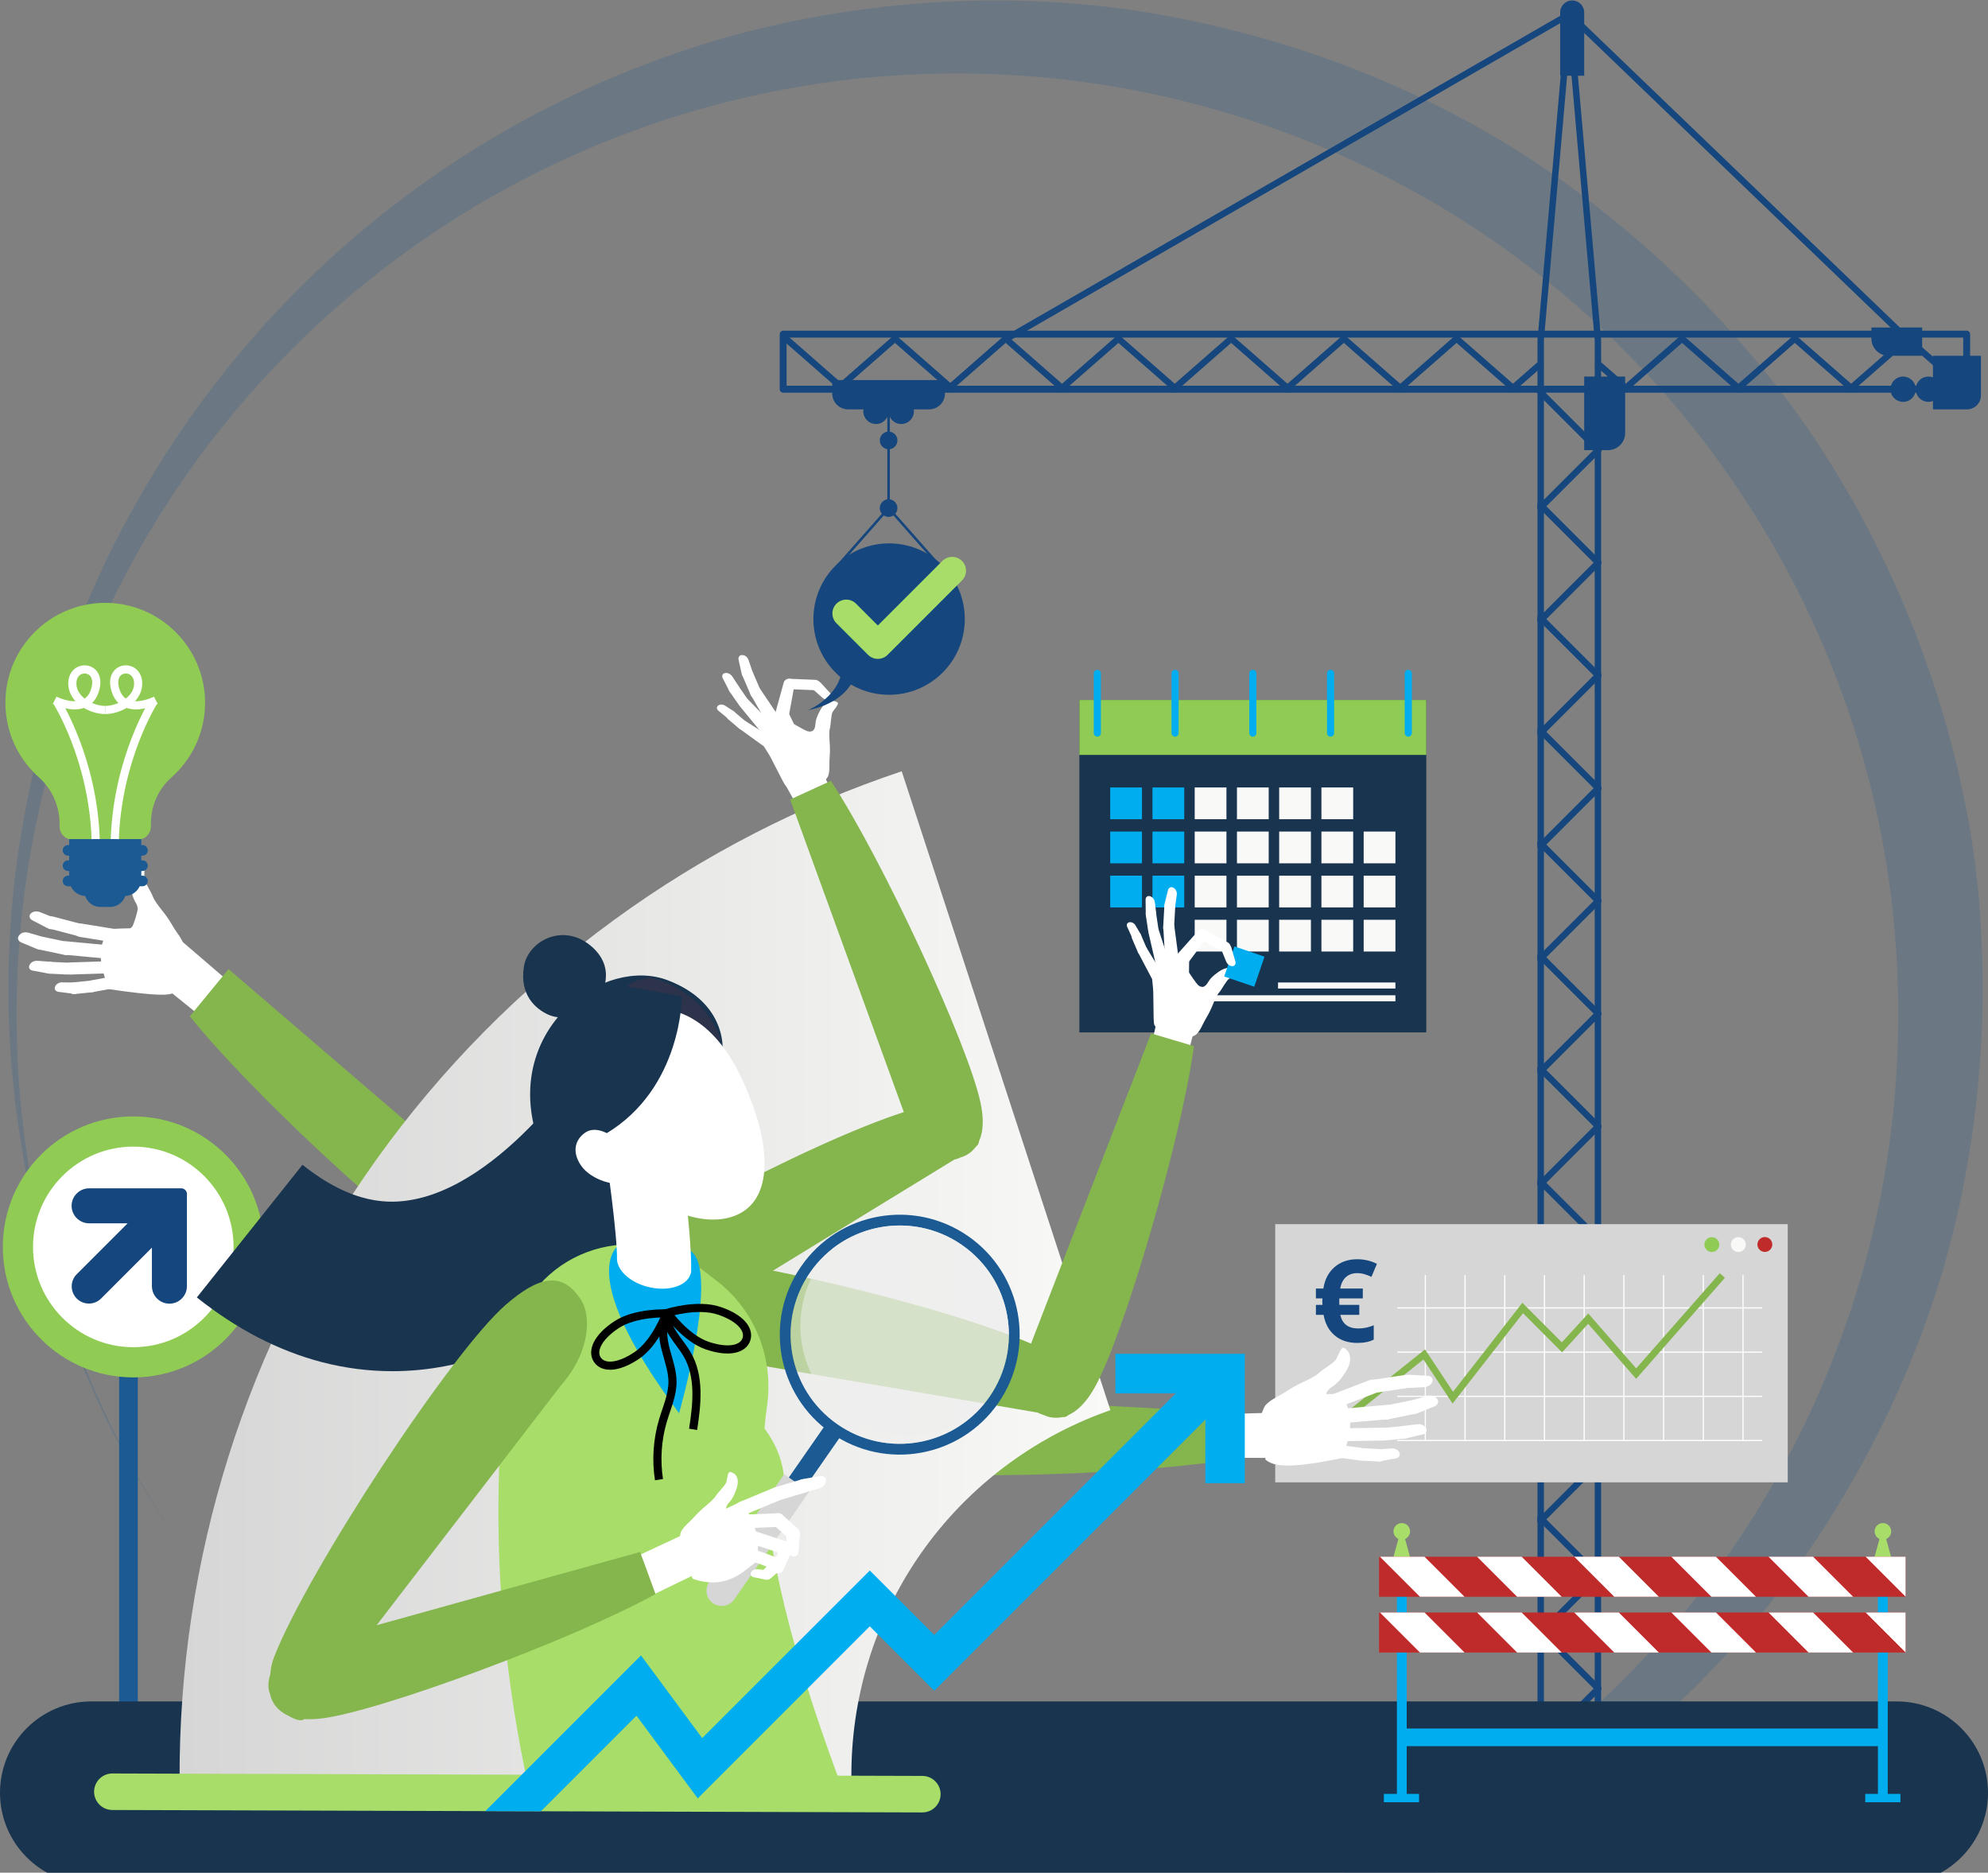<?xml version="1.0" encoding="UTF-8"?><svg id="Layer_1" xmlns="http://www.w3.org/2000/svg" xmlns:xlink="http://www.w3.org/1999/xlink" viewBox="0 0 1221 1150"><rect x="0" y="0" width="1221" height="1150" fill="#808080" stroke="none"/><defs><style>.cls-1{fill:#fff;}.cls-2{fill:#15467d;}.cls-3{fill:#90cc54;}.cls-4{stroke:#85b54d;stroke-width:4.23px;}.cls-4,.cls-5,.cls-6,.cls-7,.cls-8,.cls-9,.cls-10,.cls-11,.cls-12{fill:none;}.cls-4,.cls-6,.cls-7{stroke-miterlimit:10;}.cls-5{stroke-width:3.94px;}.cls-5,.cls-8,.cls-9,.cls-10,.cls-12{stroke-linecap:round;stroke-linejoin:round;}.cls-5,.cls-10,.cls-12{stroke:#15467d;}.cls-6{stroke:#000;stroke-width:4.99px;}.cls-13{fill:#efefef;opacity:.52;}.cls-14{clip-path:url(#clippath-2);}.cls-15{fill:#d6d6d6;}.cls-16{fill:#85b54d;}.cls-17{fill:#f9f9f7;}.cls-7{stroke-width:5px;}.cls-7,.cls-9{stroke:#fff;}.cls-8{stroke:#a7dd68;stroke-width:17px;}.cls-18,.cls-19{fill:#1b5a93;}.cls-20{clip-path:url(#clippath-1);}.cls-21{fill:#19344f;}.cls-9{stroke-width:.73px;}.cls-22{fill:#2d334a;}.cls-10{stroke-width:4.24px;}.cls-23{fill:#00aef0;}.cls-24{fill:#383e56;}.cls-25{clip-path:url(#clippath);}.cls-26{fill:#bf2b2b;}.cls-12{stroke-width:1.58px;}.cls-19{opacity:.2;}.cls-27{fill:#a7dd68;}.cls-28{fill:url(#linear-gradient);}</style><clipPath id="clippath"><rect class="cls-26" x="847" y="990.21" width="323.37" height="24.58"/></clipPath><clipPath id="clippath-1"><rect class="cls-26" x="847" y="955.97" width="323.37" height="24.58"/></clipPath><linearGradient id="linear-gradient" x1="110.29" y1="783.46" x2="681.97" y2="783.46" gradientUnits="userSpaceOnUse"><stop offset="0" stop-color="#d6d6d6"/><stop offset="1" stop-color="#f9f9f7"/></linearGradient><clipPath id="clippath-2"><path class="cls-11" d="M49.61,817.25l77.38-96.53,242.09-197.24,32.33,24.58c48.38-32.05,99.63-56.78,152.4-74.43l23.63,72.33,65.16-50.97,150.17,35.16-62.73,323.46-50.61,4.58,2.55,7.79c-21.56,7.49-42.4,18.24-61.8,32.38-21.86,15.93-40.18,34.92-54.82,55.93-28.48,40.88-43.02,89.45-42.43,138.34l-412.63,.65c-.34-69.5,10.45-138.71,31.92-204.8l-92.61-71.23Z"/></clipPath></defs><path class="cls-19" d="M112.15,950.83c-43.55-61.87-74.81-132.5-91.37-206.61-7.9-37.1-13.65-74.83-15.12-112.97-1.59-38.1,.62-76.47,6.49-114.36,6.21-37.81,15.05-75.4,27.86-111.87,12.78-36.46,29.17-71.82,48.94-105.39,39.44-67.18,92.2-127.53,155.44-175.53,62.99-48.16,136.43-84.33,214.71-104.7C537.46-.37,620.45-5.42,701.55,7.12c80.9,13.02,159.95,41.3,230.28,85.27,69.85,44.37,131.13,102.86,178.59,170.8,46.68,68.52,79.46,146.56,96.05,227.7,8.55,40.55,11.59,82.08,11.21,123.25-.49,41.08-5.03,82.26-13.44,122.37-16.91,80.35-51.45,156.1-97.81,222.31-46.84,66.02-106.95,121.71-174.42,163.45-135.07,84.37-300.39,110.34-450.06,76.81-37.5-8.03-74.15-19.63-109.21-34.67-35.18-14.86-68.27-33.91-100.13-54.5-63.37-41.88-118.15-96.33-160.44-159.08Zm0,0c42.88,62.34,98.09,116.15,161.6,157.27,63.53,41.1,135.2,69.47,209.61,83.2,74.41,13.72,151.48,12.68,225.49-3.05,74.01-15.77,144.77-46.35,207.05-89.32,62.4-42.8,116.1-98.13,157.25-161.62,41.09-63.53,69.51-135.18,83.21-209.6,13.66-74.41,12.66-151.49-3.04-225.5-15.76-74.01-46.37-144.77-89.34-207.05-42.8-62.4-98.13-116.11-161.62-157.24-63.55-41.06-135.21-69.46-209.6-83.22-74.41-13.72-151.48-12.7-225.49,3.05-73.98,15.82-144.82,46.27-207.05,89.33-62.34,42.88-116.14,98.09-157.25,161.62-41.08,63.54-69.51,135.19-83.24,209.59-13.72,74.41-12.63,151.49,3.09,225.49,15.82,73.98,46.27,144.82,89.32,207.05Z"/><g><polygon class="cls-5" points="981.41 208.68 981.41 1066.99 946.28 1066.99 946.28 208.68 963.85 8.73 981.41 208.68"/><g><rect class="cls-10" x="481" y="205.19" width="726.9" height="33.82"/><line class="cls-5" x1="582.2" y1="239.01" x2="617.66" y2="207.95"/><line class="cls-5" x1="653.13" y1="239.01" x2="617.66" y2="207.95"/><line class="cls-5" x1="514.2" y1="239.01" x2="549.66" y2="207.95"/><line class="cls-5" x1="585.13" y1="239.01" x2="549.66" y2="207.95"/><line class="cls-5" x1="518.13" y1="239.01" x2="482.66" y2="207.95"/><line class="cls-5" x1="651.43" y1="239.01" x2="686.9" y2="207.95"/><line class="cls-5" x1="722.37" y1="239.01" x2="686.9" y2="207.95"/><line class="cls-5" x1="720.67" y1="239.01" x2="756.14" y2="207.95"/><line class="cls-5" x1="791.61" y1="239.01" x2="756.14" y2="207.95"/><line class="cls-5" x1="789.9" y1="239.01" x2="825.37" y2="207.95"/><line class="cls-5" x1="860.84" y1="239.01" x2="825.37" y2="207.95"/><line class="cls-5" x1="859.14" y1="239.01" x2="894.61" y2="207.95"/><line class="cls-5" x1="930.08" y1="239.01" x2="894.61" y2="207.95"/><line class="cls-5" x1="928.38" y1="239.01" x2="946.11" y2="223.48"/><line class="cls-5" x1="999.32" y1="239.01" x2="981.58" y2="223.48"/><line class="cls-5" x1="997.61" y1="239.01" x2="1033.08" y2="207.95"/><line class="cls-5" x1="1068.55" y1="239.01" x2="1033.08" y2="207.95"/><line class="cls-5" x1="1066.85" y1="239.01" x2="1102.32" y2="207.95"/><line class="cls-5" x1="1137.79" y1="239.01" x2="1102.32" y2="207.95"/><line class="cls-5" x1="1136.08" y1="239.01" x2="1171.55" y2="207.95"/><line class="cls-5" x1="1207.02" y1="239.01" x2="1171.55" y2="207.95"/></g><g><line class="cls-5" x1="946.11" y1="240.83" x2="981.58" y2="276.3"/><line class="cls-5" x1="946.11" y1="311.77" x2="981.58" y2="276.3"/><line class="cls-5" x1="946.11" y1="310.06" x2="981.58" y2="345.53"/><line class="cls-5" x1="946.11" y1="381" x2="981.58" y2="345.53"/><line class="cls-5" x1="946.11" y1="379.3" x2="981.58" y2="414.77"/><line class="cls-5" x1="946.11" y1="450.24" x2="981.58" y2="414.77"/><line class="cls-5" x1="946.11" y1="448.54" x2="981.58" y2="484"/><line class="cls-5" x1="946.11" y1="519.47" x2="981.58" y2="484"/><line class="cls-5" x1="946.11" y1="517.77" x2="981.58" y2="553.24"/><line class="cls-5" x1="946.11" y1="588.71" x2="981.58" y2="553.24"/><line class="cls-5" x1="946.11" y1="587.01" x2="981.58" y2="622.48"/><line class="cls-5" x1="946.11" y1="657.95" x2="981.58" y2="622.48"/><line class="cls-5" x1="946.11" y1="656.24" x2="981.58" y2="691.71"/><line class="cls-5" x1="946.11" y1="727.18" x2="981.58" y2="691.71"/><line class="cls-5" x1="946.11" y1="725.48" x2="981.58" y2="760.95"/><line class="cls-5" x1="946.11" y1="796.42" x2="981.58" y2="760.95"/><line class="cls-5" x1="946.11" y1="794.72" x2="981.58" y2="830.19"/><line class="cls-5" x1="946.11" y1="865.66" x2="981.58" y2="830.19"/></g><g><line class="cls-5" x1="946.11" y1="862.96" x2="981.58" y2="898.43"/><line class="cls-5" x1="946.11" y1="933.9" x2="981.58" y2="898.43"/><line class="cls-5" x1="946.11" y1="932.2" x2="981.58" y2="967.67"/><line class="cls-5" x1="946.11" y1="1003.14" x2="981.58" y2="967.67"/><line class="cls-5" x1="946.11" y1="1001.44" x2="981.58" y2="1036.91"/><line class="cls-5" x1="946.11" y1="1072.37" x2="981.58" y2="1036.91"/></g><line class="cls-5" x1="963.85" y1="8.73" x2="617.66" y2="208.34"/><line class="cls-5" x1="1171.55" y1="208.34" x2="963.85" y2="8.73"/><path class="cls-2" d="M972.99,231.25h25.16v34.65c0,5.81-4.71,10.52-10.52,10.52h-14.64v-45.17h0Z"/><path class="cls-2" d="M1156.31,194.22h17.35v20.64c0,5.81-4.71,10.52-10.52,10.52h-6.83v-31.16h0Z" transform="translate(1374.78 -955.19) rotate(90)"/><path class="cls-2" d="M1187.19,218.48h29.47v24.35c0,4.72-3.83,8.55-8.55,8.55h-20.92v-32.9h0Z"/><circle class="cls-2" cx="1184.4" cy="239.01" r="7.77" transform="translate(177.89 907.5) rotate(-45)"/><circle class="cls-2" cx="1168.87" cy="239.01" r="7.77" transform="translate(-2.49 465.5) rotate(-22.5)"/><path class="cls-2" d="M545.76,252.61c0-4.29,3.48-7.77,7.77-7.77s7.77,3.48,7.77,7.77-3.48,7.77-7.77,7.77c-4.29,0-7.77-3.48-7.77-7.77Z"/><path class="cls-2" d="M540.35,270.46c0-2.99,2.43-5.42,5.42-5.42,2.99,0,5.42,2.43,5.42,5.42s-2.43,5.42-5.42,5.42c-2.99,0-5.42-2.43-5.42-5.42Z"/><path class="cls-2" d="M540.35,312.01c0-2.99,2.43-5.42,5.42-5.42,2.99,0,5.42,2.43,5.42,5.42,0,2.99-2.43,5.42-5.42,5.42-2.99,0-5.42-2.43-5.42-5.42Z"/><circle class="cls-2" cx="538" cy="252.61" r="7.77"/><path class="cls-2" d="M511.14,233.39h69.24v8.27c0,5.37-4.36,9.72-9.72,9.72h-49.79c-5.37,0-9.72-4.36-9.72-9.72v-8.27h0Z"/><line class="cls-12" x1="545.76" y1="242.28" x2="545.76" y2="312.01"/><g><line class="cls-12" x1="509.93" y1="352.61" x2="545.76" y2="312.01"/><line class="cls-12" x1="581.59" y1="352.61" x2="545.76" y2="312.01"/></g><path class="cls-2" d="M972.99,46.49h-14.76s0-38.83,0-38.83c0-4.08,3.3-7.38,7.38-7.38h0c4.08,0,7.38,3.3,7.38,7.38V46.49Z"/></g><g><rect class="cls-18" x="73.18" y="767.69" width="11.45" height="291.55"/><g><g><circle class="cls-1" cx="81.87" cy="765.71" r="70.86" transform="translate(-517.46 282.16) rotate(-45)"/><path class="cls-3" d="M81.87,704.12c33.96,0,61.59,27.63,61.59,61.59s-27.63,61.59-61.59,61.59-61.59-27.63-61.59-61.59,27.63-61.59,61.59-61.59m0-18.54c-44.25,0-80.13,35.88-80.13,80.13s35.88,80.13,80.13,80.13,80.13-35.88,80.13-80.13-35.88-80.13-80.13-80.13h0Z"/></g><path class="cls-2" d="M114.81,733.26v56.55c0,2.98-1.2,5.66-3.15,7.61-1.03,1.03-2.27,1.86-3.67,2.4-1.22,.48-2.55,.74-3.94,.74s-2.72-.27-3.94-.74c-3.99-1.57-6.81-5.46-6.81-10.01v-23.63s-31.22,31.23-31.22,31.23c-4.15,4.15-10.87,4.12-14.99-.05h0c-4.08-4.13-4.06-10.79,.05-14.9l31.23-31.23h-23.62c-4.45,.01-8.28-2.7-9.92-6.56-.55-1.29-.85-2.7-.85-4.19s.31-2.91,.85-4.21c1.64-3.85,5.46-6.55,9.91-6.55h56.56c1.95,0,3.53,1.58,3.53,3.53Z"/></g></g><path class="cls-21" d="M1221,1100.91c0,15.49-6.28,29.51-16.43,39.66-10.15,10.15-24.17,16.43-39.66,16.43H56.09C25.11,1157,0,1131.89,0,1100.91,0,1085.42,6.28,1071.4,16.43,1061.25c10.15-10.15,24.17-16.43,39.66-16.43H1164.91c30.98,0,56.09,25.12,56.09,56.09Z"/><g><g><g><rect class="cls-23" x="857.96" y="967.07" width="6.02" height="136.94"/><rect class="cls-23" x="1153.4" y="967.07" width="6.02" height="136.94"/></g><rect class="cls-23" x="849.96" y="1101.6" width="21.61" height="5.13"/><rect class="cls-23" x="1145.6" y="1101.6" width="21.61" height="5.13"/><rect class="cls-23" x="860.97" y="1061.48" width="295.44" height="10.81"/></g><g><rect class="cls-26" x="847" y="990.21" width="323.37" height="24.58"/><g class="cls-25"><rect class="cls-1" x="863.84" y="963.73" width="19.36" height="77.55" transform="translate(-453.03 911.3) rotate(-45)"/><rect class="cls-1" x="923.51" y="963.73" width="19.36" height="77.55" transform="translate(-435.55 953.49) rotate(-45)"/><rect class="cls-1" x="983.17" y="963.73" width="19.36" height="77.55" transform="translate(-418.08 995.67) rotate(-45)"/><rect class="cls-1" x="1042.83" y="963.73" width="19.36" height="77.55" transform="translate(-400.6 1037.86) rotate(-45)"/><rect class="cls-1" x="1102.5" y="963.73" width="19.36" height="77.55" transform="translate(-383.13 1080.05) rotate(-45)"/><rect class="cls-1" x="1162.16" y="963.73" width="19.36" height="77.55" transform="translate(-365.65 1122.24) rotate(-45)"/></g></g><g><polygon class="cls-27" points="862.38 942.84 859.47 942.84 854.12 962.44 867.73 962.44 862.38 942.84"/><circle class="cls-27" cx="860.93" cy="940.35" r="5.09" transform="translate(-205.19 1639.53) rotate(-80.78)"/><circle class="cls-27" cx="860.02" cy="939.44" r="2.54"/></g><g><polygon class="cls-27" points="1157.86 942.84 1154.95 942.84 1149.6 962.44 1163.21 962.44 1157.86 942.84"/><circle class="cls-27" cx="1156.4" cy="940.35" r="5.09" transform="translate(42.96 1931.19) rotate(-80.78)"/><circle class="cls-27" cx="1155.5" cy="939.44" r="2.54"/></g><g><rect class="cls-26" x="847" y="955.97" width="323.37" height="24.58"/><g class="cls-20"><rect class="cls-1" x="863.84" y="929.48" width="19.36" height="77.55" transform="translate(-428.81 901.27) rotate(-45)"/><rect class="cls-1" x="923.51" y="929.48" width="19.36" height="77.55" transform="translate(-411.34 943.46) rotate(-45)"/><rect class="cls-1" x="983.17" y="929.48" width="19.36" height="77.55" transform="translate(-393.86 985.64) rotate(-45)"/><rect class="cls-1" x="1042.83" y="929.48" width="19.36" height="77.55" transform="translate(-376.39 1027.83) rotate(-45)"/><rect class="cls-1" x="1102.5" y="929.48" width="19.36" height="77.55" transform="translate(-358.91 1070.02) rotate(-45)"/><rect class="cls-1" x="1162.16" y="929.48" width="19.36" height="77.55" transform="translate(-341.44 1112.21) rotate(-45)"/></g></g></g><g><rect class="cls-15" x="783.22" y="751.73" width="314.78" height="158.56" transform="translate(1881.22 1662.02) rotate(-180)"/><g><circle class="cls-26" cx="1083.94" cy="764.23" r="4.57" transform="translate(-222.91 990.29) rotate(-45)"/><circle class="cls-17" cx="1067.68" cy="764.23" r="4.57" transform="translate(-147.02 265.74) rotate(-13.28)"/><circle class="cls-3" cx="1051.42" cy="764.23" r="4.57" transform="translate(-147.46 262.01) rotate(-13.28)"/></g></g><path class="cls-2" d="M833.58,781.81c-2.8,0-5.11,.81-6.92,2.43-1.81,1.62-2.98,3.96-3.51,7.04h13.87v6.06h-14.39l-.07,1.2v1.62l.07,1.14h12.22v6.13h-11.63c1.17,5.58,4.85,8.36,11.05,8.36,3.28,0,6.44-.65,9.46-1.96v8.81c-2.66,1.35-6.02,2.03-10.08,2.03-5.62,0-10.24-1.53-13.87-4.58-3.63-3.05-5.91-7.27-6.85-12.67h-4.72v-6.13h4.06c-.09-.53-.14-1.24-.14-2.13l.07-1.82h-3.99v-6.06h4.58c.85-5.55,3.13-9.94,6.85-13.16,3.72-3.22,8.36-4.84,13.94-4.84,4.31,0,8.35,.94,12.11,2.82l-3.37,7.98c-1.58-.71-3.06-1.27-4.44-1.67-1.38-.4-2.81-.6-4.3-.6Z"/><g><line class="cls-9" x1="858.43" y1="884.61" x2="1082.1" y2="884.61"/><line class="cls-9" x1="858.43" y1="857.46" x2="1082.1" y2="857.46"/><line class="cls-9" x1="858.43" y1="830.32" x2="1082.1" y2="830.32"/><line class="cls-9" x1="858.43" y1="803.17" x2="1082.1" y2="803.17"/><line class="cls-9" x1="875.42" y1="783.28" x2="875.42" y2="884.69"/><line class="cls-9" x1="899.81" y1="783.28" x2="899.81" y2="884.69"/><line class="cls-9" x1="924.2" y1="783.28" x2="924.2" y2="884.69"/><line class="cls-9" x1="948.59" y1="783.28" x2="948.59" y2="884.69"/><line class="cls-9" x1="972.98" y1="783.28" x2="972.98" y2="884.69"/><line class="cls-9" x1="997.37" y1="783.28" x2="997.37" y2="884.69"/><line class="cls-9" x1="1021.76" y1="783.28" x2="1021.76" y2="884.69"/><line class="cls-9" x1="1046.15" y1="783.28" x2="1046.15" y2="884.69"/><line class="cls-9" x1="1070.54" y1="783.28" x2="1070.54" y2="884.69"/></g><polyline class="cls-4" points="829 868.28 874.74 831.73 892.29 858.29 935.21 803.21 959.34 827.39 975.44 809.75 1004.9 843.52 1057.83 783.28"/><g><g><g><path class="cls-1" d="M24.56,560.12l7.91,3.11h0c2.42,1.1,3.63,3.66,2.63,5.58h0c-.95,1.84-3.56,2.38-5.82,1.21l-9.44-4.89c-1.46-.76-2.1-2.36-1.41-3.5h0c1.11-1.83,3.69-2.46,6.13-1.5Z"/><path class="cls-1" d="M112.73,586.3c-5.55,3.1-10.77,4.67-19.56,.53-7.03-3.31-12.88,.9-14.68-3.78-1.86-4.83-1.54-10.62,2.53-13.81,1.04-.81,3.57-9.94,3.56-10.83,0-.01,0-.03,0-.04-.09-4.68-3.19-3.8-4.31-14.76-1.12-10.96,5.62-12.3,7.34-12.27,1.72,.03,.92,5.31,.99,7.82,.07,2.51,4.24,8.31,5.41,11.69,.68,1.98,3.66,5.93,6.02,8.86,2.22,2.76,4.21,5.69,5.97,8.76,2.57,4.49,5.88,7.81,6.96,12.19,.34,1.39-.27,4.27-.22,5.63Z"/><polygon class="cls-1" points="152.82 613.32 137.9 635.94 90.92 598 107.86 574.73 152.82 613.32"/><path class="cls-1" d="M84.93,569.35c13.33,5.98,27.78,11.01,28.11,11.73l-4.01,27.17c-3.19,2.42-5.31,4.13-32.53,.52l-10.03-1.42-3.38-11.47c-.52-1.78-.86-3.61-.99-5.46l-.18-2.43c-.36-4.96,.82-9.91,3.37-14.17l1.58-2.64c.85-1.58,18.66-.58,18.05-1.83h0Z"/><path class="cls-1" d="M50.16,567.16l28.36,4.64c2.25,.37,3.77,2.49,3.4,4.73h0c-.37,2.25-2.49,3.77-4.73,3.4l-28.36-4.64c-2.25-.37-3.77-2.49-3.4-4.73h0c.37-2.25,2.49-3.77,4.73-3.4Z"/><path class="cls-1" d="M32.49,562.81l17.38,4.58c2.06,.54,3.29,2.65,2.75,4.71h0c-.54,2.06-2.65,3.29-4.71,2.75l-17.38-4.58c-2.06-.54-3.29-2.65-2.75-4.71h0c.54-2.06,2.65-3.29,4.71-2.75Z"/><path class="cls-1" d="M17.41,572.74l8.17,2.38h0c2.51,.89,3.86,3.48,2.95,5.66h0c-.87,2.08-3.48,2.97-5.83,1.99l-9.8-4.1c-1.52-.64-2.25-2.27-1.61-3.58h0c1.03-2.09,3.61-3.08,6.13-2.34Z"/><path class="cls-1" d="M40.57,578.02l25.24,2.35c2.28,.21,3.96,2.24,3.75,4.52h0c-.21,2.28-2.24,3.96-4.52,3.75l-25.24-2.35c-2.28-.21-3.96-2.24-3.75-4.52h0c.21-2.28,2.24-3.96,4.52-3.75Z"/><path class="cls-1" d="M26.53,575.31l14.99,3.15c2.2,.46,3.6,2.62,3.14,4.81h0c-.46,2.2-2.62,3.6-4.81,3.14l-14.99-3.15c-2.2-.46-3.6-2.62-3.14-4.81h0c.46-2.2,2.62-3.6,4.81-3.14Z"/><path class="cls-1" d="M23.07,590.02l7.81,.57h0c2.42,.31,4.07,2.32,3.61,4.38h0c-.45,1.97-2.67,3.23-4.97,2.81l-9.57-1.77c-1.48-.27-2.42-1.56-2.05-2.82h0c.59-2.01,2.77-3.34,5.17-3.17Z"/><path class="cls-1" d="M42.93,591.03l20.84-.66c2.45-.08,4.48,1.52,4.53,3.57h0c.05,2.05-1.89,3.78-4.34,3.85l-20.84,.66c-2.45,.08-4.48-1.52-4.53-3.57h0c-.05-2.05,1.89-3.78,4.34-3.85Z"/><path class="cls-1" d="M31,590.66l10.39,.5c2.44,.12,4.31,1.84,4.18,3.84h0c-.14,2-2.23,3.53-4.67,3.42l-10.39-.5c-2.44-.12-4.31-1.84-4.18-3.84h0c.14-2,2.23-3.53,4.67-3.42Z"/><path class="cls-1" d="M38.26,603.25l7.47,.13h0c2.33,.17,4.09,1.99,3.84,3.96h0c-.24,1.89-2.23,3.2-4.45,2.91l-9.26-1.18c-1.43-.18-2.44-1.35-2.21-2.56h0c.37-1.93,2.31-3.31,4.62-3.27Z"/><path class="cls-1" d="M56.11,602.01l20.41-3.72c1.97-.36,3.86,.95,4.22,2.92h0c.36,1.97-.95,3.86-2.92,4.22l-20.41,3.72c-1.97,.36-3.86-.95-4.22-2.92h0c-.36-1.97,.95-3.86,2.92-4.22Z"/><path class="cls-1" d="M44.96,603.28l10.93-1.11c1.98-.2,3.74,1.24,3.94,3.22h0c.2,1.98-1.24,3.74-3.22,3.94l-10.93,1.11c-1.98,.2-3.74-1.24-3.94-3.22h0c-.2-1.98,1.24-3.74,3.22-3.94Z"/></g><path class="cls-16" d="M116.58,624.08c35.82,44.97,128.14,130.84,159.79,148.92,26.25,15,34.97-1.15,35.54-1.7,6.68-6.43,5.66-23.87-2.61-31.15l-168.92-145.03-23.8,28.97Z"/></g><g><rect class="cls-21" x="662.93" y="429.84" width="213.07" height="204.13" transform="translate(1538.93 1063.82) rotate(-180)"/><rect class="cls-3" x="662.93" y="429.84" width="213.07" height="33.73" transform="translate(1538.93 893.42) rotate(-180)"/><g><path class="cls-23" d="M864.96,452.36h0c1.21,0,2.19-.98,2.19-2.19v-36.65c0-1.21-.98-2.19-2.19-2.19h0c-1.21,0-2.19,.98-2.19,2.19v36.65c0,1.21,.98,2.19,2.19,2.19Z"/><path class="cls-23" d="M817.21,452.36h0c1.21,0,2.19-.98,2.19-2.19v-36.65c0-1.21-.98-2.19-2.19-2.19h0c-1.21,0-2.19,.98-2.19,2.19v36.65c0,1.21,.98,2.19,2.19,2.19Z"/><path class="cls-23" d="M769.46,452.36h0c1.21,0,2.19-.98,2.19-2.19v-36.65c0-1.21-.98-2.19-2.19-2.19h0c-1.21,0-2.19,.98-2.19,2.19v36.65c0,1.21,.98,2.19,2.19,2.19Z"/><path class="cls-23" d="M721.71,452.36h0c1.21,0,2.19-.98,2.19-2.19v-36.65c0-1.21-.98-2.19-2.19-2.19h0c-1.21,0-2.19,.98-2.19,2.19v36.65c0,1.21,.98,2.19,2.19,2.19Z"/><path class="cls-23" d="M673.97,452.36h0c1.21,0,2.19-.98,2.19-2.19v-36.65c0-1.21-.98-2.19-2.19-2.19h0c-1.21,0-2.19,.98-2.19,2.19v36.65c0,1.21,.98,2.19,2.19,2.19Z"/></g><rect class="cls-17" x="784.96" y="603.33" width="72.09" height="3.72" transform="translate(1642 1210.38) rotate(-180)"/><rect class="cls-17" x="722.02" y="611.19" width="135.03" height="3.72" transform="translate(1579.07 1226.09) rotate(-180)"/><g><rect class="cls-17" x="811.6" y="483.57" width="19.5" height="19.5" transform="translate(1642.7 986.64) rotate(-180)"/><rect class="cls-17" x="785.66" y="483.57" width="19.5" height="19.5" transform="translate(1590.81 986.64) rotate(-180)"/><rect class="cls-17" x="759.71" y="483.57" width="19.5" height="19.5" transform="translate(1538.93 986.64) rotate(-180)"/><rect class="cls-17" x="733.77" y="483.57" width="19.5" height="19.5" transform="translate(1487.04 986.64) rotate(-180)"/><rect class="cls-23" x="707.82" y="483.57" width="19.5" height="19.5" transform="translate(1435.15 986.64) rotate(-180)"/><rect class="cls-23" x="681.88" y="483.57" width="19.5" height="19.5" transform="translate(1383.26 986.64) rotate(-180)"/></g><g><rect class="cls-17" x="837.54" y="510.65" width="19.5" height="19.5" transform="translate(1694.59 1040.8) rotate(-180)"/><rect class="cls-17" x="811.6" y="510.65" width="19.5" height="19.5" transform="translate(1642.7 1040.8) rotate(-180)"/><rect class="cls-17" x="785.66" y="510.65" width="19.5" height="19.5" transform="translate(1590.81 1040.8) rotate(-180)"/><rect class="cls-17" x="759.71" y="510.65" width="19.5" height="19.5" transform="translate(1538.93 1040.8) rotate(-180)"/><rect class="cls-17" x="733.77" y="510.65" width="19.5" height="19.5" transform="translate(1487.04 1040.8) rotate(-180)"/><rect class="cls-23" x="707.82" y="510.65" width="19.5" height="19.5" transform="translate(1435.15 1040.8) rotate(-180)"/><rect class="cls-23" x="681.88" y="510.65" width="19.5" height="19.5" transform="translate(1383.26 1040.8) rotate(-180)"/></g><g><rect class="cls-17" x="837.54" y="537.73" width="19.5" height="19.5" transform="translate(1694.59 1094.97) rotate(-180)"/><rect class="cls-17" x="811.6" y="537.73" width="19.5" height="19.5" transform="translate(1642.7 1094.97) rotate(-180)"/><rect class="cls-17" x="785.66" y="537.73" width="19.5" height="19.5" transform="translate(1590.81 1094.97) rotate(-180)"/><rect class="cls-17" x="759.71" y="537.73" width="19.5" height="19.5" transform="translate(1538.93 1094.97) rotate(-180)"/><rect class="cls-17" x="733.77" y="537.73" width="19.5" height="19.5" transform="translate(1487.04 1094.97) rotate(-180)"/><rect class="cls-23" x="707.82" y="537.73" width="19.5" height="19.5" transform="translate(1435.15 1094.97) rotate(-180)"/><rect class="cls-23" x="681.88" y="537.73" width="19.5" height="19.5" transform="translate(1383.26 1094.97) rotate(-180)"/></g><g><rect class="cls-17" x="837.54" y="564.82" width="19.5" height="19.5" transform="translate(1694.59 1149.14) rotate(-180)"/><rect class="cls-17" x="811.6" y="564.82" width="19.5" height="19.5" transform="translate(1642.7 1149.14) rotate(-180)"/><rect class="cls-17" x="785.66" y="564.82" width="19.5" height="19.5" transform="translate(1590.81 1149.14) rotate(-180)"/><rect class="cls-17" x="759.71" y="564.82" width="19.5" height="19.5" transform="translate(1538.93 1149.14) rotate(-180)"/><rect class="cls-17" x="733.77" y="564.82" width="19.5" height="19.5" transform="translate(1487.04 1149.14) rotate(-180)"/></g></g><g><path class="cls-1" d="M774.63,868.47c3.68,5.59,7.8,9.55,18.11,9.73,8.24,.14,14.08-1.74,18.08-5.37,4.13-3.75,6.71-9.45,4.46-14.42-.57-1.27-.87-2.53-.42-3.37,0-.01,.01-.03,.02-.04,2.4-4.44,4.87-2.13,11.35-12.1,6.48-9.97,.81-14.43-.82-15.21-1.63-.78-3.5,4.65-4.8,7.02-1.3,2.37-8.09,5.95-10.86,8.65-1.62,1.58-6.37,3.95-10.04,5.65-3.45,1.6-6.77,3.46-9.94,5.58-4.63,3.09-9.38,4.71-12.57,8.4-1.01,1.17-1.86,4.22-2.58,5.49Z"/><polygon class="cls-1" points="719.23 895.12 716.36 869.16 781.45 867.58 783.07 895.28 719.23 895.12"/><path class="cls-1" d="M804.47,855.73c-14.01,7.06-29.24,13.16-29.57,13.94l2.34,26.73c3.44,2.42,8.22,6.16,37.02,.92l10.61-2.02,3.34-12.4c.52-1.92,.83-3.89,.93-5.87l.13-2.6c.27-5.3-1.08-10.52-3.88-14.94l-1.73-2.74c-.94-1.65-19.81,.34-19.18-1.02h0Z"/><path class="cls-1" d="M844.43,855.62l-28.62,11.01c-2.27,.87-4.86-.23-5.79-2.46h0c-.93-2.23,.15-4.74,2.42-5.62l28.62-11.01c2.27-.87,4.86,.23,5.79,2.46h0c.93,2.23-.15,4.74-2.42,5.62Z"/><path class="cls-1" d="M863.3,852.53l-19.08,2.85c-2.26,.34-4.41-1.18-4.79-3.4h0c-.38-2.22,1.14-4.29,3.4-4.62l19.08-2.85c2.26-.34,4.41,1.18,4.79,3.4h0c.38,2.22-1.14,4.29-3.4,4.62Z"/><path class="cls-1" d="M874.51,851.87l-9.16,.44h0c-2.87-.01-5.19-1.99-5.06-4.33h0c.12-2.23,2.45-3.92,5.19-3.76l11.45,.64c1.77,.1,3.11,1.39,2.94,2.82h0c-.28,2.29-2.54,4.06-5.36,4.19Z"/><path class="cls-1" d="M876.64,857.21l-8.76,2.49h0c-2.7,.93-4.22,3.69-3.33,6.01h0c.85,2.22,3.59,3.19,6.13,2.15l10.56-4.32c1.63-.67,2.47-2.41,1.83-3.8h0c-1.02-2.24-3.72-3.3-6.42-2.53Z"/><path class="cls-1" d="M851.85,862.71l-26.89,2.37c-2.43,.21-4.29,2.36-4.14,4.8h0c.15,2.44,2.24,4.24,4.67,4.02l26.89-2.37c2.43-.21,4.29-2.36,4.14-4.8h0c-.15-2.44-2.24-4.24-4.67-4.02Z"/><path class="cls-1" d="M866.86,859.89l-16.04,3.28c-2.35,.48-3.92,2.77-3.5,5.11h0c.41,2.34,2.65,3.85,5,3.37l16.04-3.28c2.35-.48,3.92-2.77,3.5-5.11h0c-.41-2.34-2.65-3.85-5-3.37Z"/><path class="cls-1" d="M870.55,874.6l-8.27,1h0c-2.56,.46-4.27,2.68-3.73,4.85h0c.52,2.08,2.9,3.3,5.33,2.74l10.12-2.37c1.57-.37,2.53-1.79,2.11-3.11h0c-.67-2.11-3.01-3.42-5.56-3.11Z"/><path class="cls-1" d="M849.5,876.7l-22.13,.36c-2.6,.04-4.72,1.85-4.73,4.04h0c-.01,2.19,2.09,3.93,4.69,3.89l22.13-.36c2.6-.04,4.72-1.85,4.73-4.04h0c.01-2.19-2.09-3.93-4.69-3.89Z"/><path class="cls-1" d="M862.15,875.69l-11.01,1.06c-2.59,.25-4.54,2.18-4.35,4.31h0c.19,2.13,2.44,3.65,5.03,3.4l11.01-1.06c2.59-.25,4.54-2.18,4.35-4.31h0c-.19-2.13-2.44-3.65-5.03-3.4Z"/><path class="cls-1" d="M854.72,889.48l-7.92,.52h0c-2.47,.3-4.29,2.33-3.98,4.42h0c.3,2,2.44,3.29,4.79,2.88l9.8-1.73c1.52-.27,2.56-1.57,2.29-2.85h0c-.44-2.04-2.53-3.41-4.97-3.25Z"/><path class="cls-1" d="M835.75,889.07l-21.74-2.92c-2.1-.28-4.08,1.21-4.41,3.33h0c-.34,2.12,1.09,4.07,3.19,4.35l21.74,2.92c2.1,.28,4.08-1.21,4.41-3.33h0c.34-2.12-1.09-4.07-3.19-4.35Z"/><path class="cls-1" d="M847.61,889.86l-11.62-.62c-2.1-.11-3.95,1.51-4.12,3.63h0c-.17,2.12,1.4,3.93,3.5,4.04l11.62,.62c2.1,.11,3.95-1.51,4.12-3.63h0c.17-2.12-1.4-3.93-3.5-4.04Z"/></g><path class="cls-16" d="M762.41,895.17c-56.57,10.31-182.58,14.24-218.31,7.04-29.64-5.97-25.58-23.88-25.65-24.66-.8-9.24,11.43-21.7,22.46-21.75l220.75,11.87,.74,27.5Z"/><path class="cls-28" d="M110.3,1093.28c-.66-135.02,40.68-268.95,120.76-381.07,39.43-55.2,88.24-105.12,146.07-147.28,55.37-40.36,114.99-70.67,176.69-91.3l128.16,392.34c-21.56,7.49-42.4,18.24-61.8,32.38-21.86,15.93-40.18,34.92-54.82,55.93-28.48,40.88-43.02,89.45-42.43,138.34l-412.63,.65Z"/><g><path class="cls-16" d="M356.04,786.15c-24.42,20.57-4.09,40.75-3.75,41.54,3.99,9.29,22.59,12.93,32.84,7.45l214.23-131.15c3.79-1.79,.77-8.52-.98-12.61-.59-1.37-1.48-2.5-2.56-3.35-6.84-7.8-19.79-10.65-29.56-8.27-50.87,12.39-178.47,79.64-210.22,106.39Z"/><g><path class="cls-1" d="M505.77,480.4c-5.22-.49-11.84-1.35-15.87-8.27-3.22-5.53-4.16-10.17-3.19-14.18,1-4.15,4.87-8.6,10.52-8.71,1.09-.02,2.06-.32,2.47-.93,0,0,.01-.02,.02-.03,2.13-3.22-.39-4.07,3.97-12.03,4.36-7.97,9.56-5.72,10.72-4.9,1.15,.83-1.86,4.04-2.98,5.77-1.13,1.73-1,7.62-1.79,10.47-.46,1.66-.28,5.74-.05,8.83,.22,2.91,.2,5.83-.05,8.74-.36,4.25,.34,8.05-.97,11.53-.42,1.1-2.18,2.77-2.78,3.72Z"/><polygon class="cls-1" points="524.4 512.03 505.97 524.65 481.92 481.08 502.09 468.59 524.4 512.03"/><path class="cls-1" d="M496.68,449.07c2.27,11.82,5.73,23.96,5.4,24.52l-17.11,10.22c-3.09-.99-1.72,.42-11.58-18.57-.35-.68-.73-1.34-1.14-1.99l-5.22-8.32s.09-11.89,10.73-13.79l2.53-.19c1.47-.17,15.84,9.13,16.39,8.13h0Z"/><path class="cls-1" d="M487.86,421.12l-4.5,24.72c-.5,1.81-4.17,.98-5.98,.48h0c-1.81-.5-2.87-2.37-2.37-4.18l6.29-22.83c.5-1.81,2.37-2.87,4.18-2.37h0c1.81,.5,2.87,2.37,2.37,4.18Z"/><path class="cls-1" d="M459.74,405.32l2.26,6.64h0c.59,2.11-.52,4.25-2.42,4.67h0c-1.82,.4-3.65-.94-4.1-2.99l-1.87-8.56c-.29-1.32,.46-2.59,1.65-2.78h0c1.9-.3,3.78,.98,4.48,3.02Z"/><path class="cls-1" d="M467.14,423.45l12.17,18.08c.94,1.64-1.44,3.79-3.08,4.73h0c-1.64,.94-3.73,.37-4.67-1.28l-10.36-18.14c-.94-1.64-.37-3.73,1.28-4.67h0c1.64-.94,3.73-.37,4.67,1.28Z"/><path class="cls-1" d="M462.33,412.7l4.97,11.61c.73,1.7-.06,3.67-1.76,4.4h0c-1.7,.73-3.67-.06-4.4-1.76l-4.97-11.61c-.73-1.7,.06-3.67,1.76-4.4h0c1.7-.73,3.67,.06,4.4,1.76Z"/><path class="cls-1" d="M449.74,415.4l3.8,5.76h0c1.09,1.86,.57,4.1-1.12,4.88h0c-1.62,.75-3.69-.13-4.63-1.96l-3.92-7.64c-.61-1.18-.21-2.53,.87-2.95h0c1.72-.67,3.83,.14,5,1.91Z"/><path class="cls-1" d="M459.72,429.84l13.2,13.48c1.37,1.67-.18,4.68-1.58,5.82h0c-1.41,1.14-3.66,.71-5.03-.96l-11.68-14.22c-1.37-1.67-1.35-3.95,.06-5.09h0c1.41-1.14,3.66-.71,5.03,.96Z"/><path class="cls-1" d="M453.56,421.29l5.24,7.53c1.23,1.77,1.04,4-.44,4.99h0c-1.47,.98-3.67,.34-4.9-1.43l-5.24-7.53c-1.23-1.77-1.04-4,.44-4.99h0c1.47-.98,3.67-.34,4.9,1.43Z"/><path class="cls-1" d="M445.39,433.36l5.16,3.35h0c1.55,1.14,1.99,3.17,.95,4.44h0c-.99,1.22-2.96,1.26-4.39,.09l-5.96-4.86c-.92-.75-1.12-2.01-.43-2.76h0c1.1-1.19,3.06-1.3,4.65-.27Z"/><path class="cls-1" d="M458.05,442.93l14.54,9.19c1.34,.97,.97,3.66,0,4.99h0c-.97,1.34-2.84,1.64-4.18,.67l-13.86-10.01c-1.34-.97-1.64-2.84-.67-4.18h0c.97-1.34,2.84-1.64,4.18-.67Z"/><path class="cls-1" d="M450.93,437.03l6.9,5.86c1.25,1.06,1.4,2.93,.34,4.18h0c-1.06,1.25-2.93,1.4-4.18,.34l-6.9-5.86c-1.25-1.06-1.4-2.93-.34-4.18h0c1.06-1.25,2.93-1.4,4.18-.34Z"/><path class="cls-1" d="M500.53,423.84l-15.82-.65c-1.75-.07-3.12-1.55-3.05-3.31h0c.07-1.75,1.55-3.12,3.31-3.05l15.82,.65c1.75,.07,3.12,1.55,3.05,3.31h0c-.07,1.75-1.55,3.12-3.31,3.05Z"/><polygon class="cls-1" points="484.21 437.49 489.84 449.18 481.1 450.41 478.42 439.68 484.21 437.49"/><path class="cls-1" d="M505.07,428.42l-5.25-4.64h0c-1.56-1.54-1.77-3.86-.46-5.06h0c1.26-1.15,3.43-.84,4.85,.71l5.92,6.45c.92,1,.96,2.42,.1,3.11h0c-1.37,1.1-3.55,.87-5.17-.57Z"/></g><path class="cls-16" d="M510.32,479.51c31.64,48.01,84.62,162.41,92,198.11,6.12,29.61-11.95,32.89-12.65,33.26-8.19,4.36-24.44-2.02-28.81-12.15l-75.56-207.76,25.01-11.46Z"/></g><g class="cls-14"><g><path class="cls-21" d="M240.88,842.02c-14.54,0-29-1.86-43.28-5.58-26.48-6.9-52.29-20.26-76.69-39.7l64.87-81.46c31.15,24.81,53.75,24.07,68.04,21.36,30.95-5.87,59.62-31.25,78.22-51.5,22.86-24.89,36.75-48.79,36.89-49.03l-.07,.12,90.47,51.56c-1.87,3.29-19.16,33.07-48.65,65.65-18.09,19.99-37.11,36.92-56.52,50.33-26.13,18.04-53.2,29.85-80.46,35.1-10.94,2.11-21.91,3.16-32.83,3.16Z"/><path class="cls-16" d="M415.41,771.85c-31.93-.57-29.89,28-30.15,28.82-3.11,9.62,8.51,24.6,19.83,27.22l247.62,42.18c4.03,1.14,6.19-5.91,7.56-10.14,.46-1.41,.53-2.86,.28-4.21-.02-10.37-7.89-21.04-16.82-25.67-46.46-24.14-186.8-57.44-228.31-58.19Z"/><path class="cls-27" d="M537.65,1149.57c-1.16-2.79-2.3-5.56-3.41-8.3-1.46-3.54-2.88-7.04-4.27-10.49-5-12.4-9.59-24.31-13.86-35.77-2.4-6.48-4.72-12.79-6.93-18.99-3.65-10.28-7.04-20.21-10.15-29.69-2.15-6.8-4.23-13.32-6.18-19.72-1.35-4.51-2.64-8.9-3.86-13.22-19.95-70.25-22.85-116.72-17.98-149.31,4.46-29.65-7.08-59.37-30.85-77.56l-9.29-7.12c-43.04-33.06-106.03-9.44-116.37,43.88-3.43,17.85-6.09,38.21-7.27,61.23-2.02,39.39-1.48,80.07,2.9,122.77,.64,6.54,1.44,13.07,2.27,19.72,1.95,15.38,4.42,31.02,7.42,47.01,1.22,6.46,2.51,13,3.88,19.55,2.94,13.82,6.29,27.79,10.13,42.1,1.67,6.29,3.45,12.68,5.32,19.14,.15,.53,.31,1.06,.46,1.59h200.85c-.95-2.29-1.9-4.56-2.81-6.8Z"/><path class="cls-16" d="M310.57,801.28c19.63-16.98,34.65-21.72,46.63-2.45,5.34,8.59,6.26,30.36-12.93,52.21l-156.56,203.73c-2.35,3.77-8.68-.02-12.53-2.24-1.29-.74-2.29-1.79-2.99-2.99-6.84-7.89-7.81-21.66-3.99-31.61,19.9-51.83,109.19-187.93,142.37-216.64Z"/><path class="cls-21" d="M390.92,749s-50.5-8.83-62.58-55.92c-16.22-63.23,43.15-106.03,82.01-91.04,35.78,13.81,35.06,42.48,32.44,49.98-2.62,7.49-51.88,96.98-51.88,96.98Z"/><path class="cls-22" d="M443.18,639.41s-48.29-7.71-57.99-22.17c-9.7-14.46,13.88-16.93,13.88-16.93,0,0,32.03,5.28,44.11,39.1Z"/><path class="cls-21" d="M364.39,618.46s17.47-19.76,.03-36.26c-17.44-16.5-39.95-4.72-42.61,11.17-2.95,17.64,7.27,26.31,15.05,29.76,7.78,3.46,20.24,1.73,27.52-4.67Z"/><path class="cls-27" d="M459.05,866.07s17.78,13.82,21.83,36.38c4.05,22.56-11.23,26.7-10.91,70.77,.31,44.07-35.55-66.16-35.55-66.16l24.64-40.99Z"/><g><rect class="cls-18" x="472.07" y="865.85" width="11.67" height="122.35" transform="translate(614.7 -106.93) rotate(34.81)"/><path class="cls-15" d="M437.93,984.54h0c-4.24-2.95-5.29-8.78-2.34-13.02l46.04-66.23,15.36,10.68-46.04,66.23c-2.95,4.24-8.78,5.29-13.02,2.34Z"/><path class="cls-18" d="M594.65,759.12c-33.4-23.22-79.31-14.97-102.53,18.43-23.22,33.4-14.97,79.31,18.43,102.53,33.4,23.22,79.31,14.97,102.53-18.43,23.22-33.4,14.97-79.31-18.43-102.53Zm-80.31,115.51c-30.39-21.13-37.9-62.9-16.77-93.29,21.13-30.39,62.9-37.9,93.29-16.77,30.39,21.13,37.9,62.9,16.77,93.29-21.13,30.39-62.9,37.9-93.29,16.77Z"/><path class="cls-13" d="M514.34,874.63c26.93,18.72,62.78,14.96,85.3-7.27,2.9-2.86,5.58-6.03,7.99-9.5,21.13-30.39,13.62-72.16-16.77-93.29-24.64-17.13-56.76-15.44-79.3,2.02-5.26,4.07-9.99,9-13.99,14.75-21.13,30.39-13.62,72.16,16.77,93.29Z"/><path class="cls-13" d="M520.34,869.38c24.64,17.13,56.76,15.44,79.3-2.02,2.9-2.86,5.58-6.03,7.99-9.5,21.13-30.39,13.62-72.16-16.77-93.29-24.64-17.13-56.76-15.44-79.3,2.02-2.9,2.86-5.58,6.03-7.99,9.5-21.13,30.39-13.62,72.16,16.77,93.29Z"/></g><path class="cls-23" d="M383.04,762.66s-35.32,11.67,34.03,105.19c0,0,23.44-81.71,8.79-98.09-14.65-16.38-42.82-7.1-42.82-7.1Z"/><path class="cls-1" d="M371.04,700.86c18.13,37.85,59.19,55.92,82.32,44.84,23.13-11.08,19.58-47.1,1.45-84.95-18.13-37.85-46.1-48.14-69.24-37.06-23.13,11.08-32.66,39.32-14.54,77.17Z"/><path class="cls-1" d="M369.08,688.91l45.18-8.33c1.12,7.07,10.75,74.5,10.26,100.21-1.11,7.99-12.21,12.41-24.79,9.88-11.31-2.28-19.89-9.4-20.72-16.62h-.05c.29-15.42-5.97-60.42-9.88-85.13Z"/><path class="cls-21" d="M418.8,611.83s.26,56.18-46.49,84.26c-24.08,14.46-40.37-24.79-40.37-24.79l18.15-43.68s17.72-20.5,33.95-21.85c1.39-.12,34.76,6.06,34.76,6.06Z"/><path class="cls-1" d="M356.86,715.74c5.85,8.63,21.9,13.85,28.15,9.61,6.25-4.24,3.06-12.29-2.79-20.92-5.85-8.63-16.39-13.26-22.64-9.02-6.25,4.24-8.58,11.7-2.72,20.33Z"/><path class="cls-6" d="M409.31,807.43c.06,9.28,8.09,16.23,12.75,24.26,7.89,13.59,6.03,30.51,3.64,46.04"/><path class="cls-6" d="M409.46,808.35c-3.18,6.07-2.37,13.44-.67,20.08s4.22,13.2,4.25,20.05c.03,8.22-3.52,15.96-5.86,23.84-3.48,11.72-4.32,24.22-2.44,36.31"/><circle class="cls-24" cx="409.31" cy="806.67" r="2.66"/><path class="cls-6" d="M458.43,822.49c-1.99,5.92-10.6,8.36-23.97,3.86s-24.45-20.17-24.45-20.17c0,0,18.3-5.77,31.67-1.27,13.37,4.5,18.74,11.66,16.75,17.58Z"/><path class="cls-6" d="M366.89,835c3.48,5.19,12.43,5.28,24.14-2.58,11.71-7.86,18.28-25.9,18.28-25.9,0,0-19.17-.75-30.89,7.11-11.71,7.86-15.01,16.18-11.53,21.37Z"/><g><polygon class="cls-1" points="379.06 961.32 387.96 985.67 437.67 961.59 428.01 938.47 379.06 961.32"/><path class="cls-1" d="M445.76,926.49c-11.05,3.86-29.19,17.62-29.37,18.35l8.94,24.53c3.45,1.63,11.45,3.02,16.79,2.09,5.48-.96,10.66-3.29,15.06-6.69l8.21-6.35,.14-11.54-2.41-11.16-7.26-14.02-10.08,4.81Z"/><path class="cls-1" d="M478.8,921.32l-20.91,8.68c-2.3,.95-4.95,0-5.93-2.12h0c-.98-2.12,.09-4.62,2.39-5.57l20.91-8.68c2.3-.95,4.95,0,5.93,2.12h0c.98,2.12-.09,4.62-2.39,5.57Z"/><path class="cls-1" d="M481.07,954.38l-21.97-7.23c-2.1-.69-3.25-2.96-2.55-5.06h0c.69-2.1,2.96-3.25,5.06-2.55l21.97,7.23c2.1,.69,3.25,2.96,2.55,5.06h0c-.69,2.1-2.96,3.25-5.06,2.55Z"/><path class="cls-1" d="M475.03,963.54l-19.39-7.13c-1.9-.7-2.87-2.81-2.18-4.71h0c.7-1.9,2.81-2.87,4.71-2.18l19.39,7.13c1.9,.7,2.87,2.81,2.18,4.71h0c-.7,1.9-2.81,2.87-4.71,2.18Z"/><path class="cls-1" d="M478.74,964.34l-4.88,4.5c-1.67,1.54-4.07,1.66-5.35,.26h0c-1.18-1.28-1.03-3.42,.36-4.97l4.44-4.97c1.63-1.83,4.29-2.11,5.69-.6l.44,.47c1.29,1.4,.98,3.77-.69,5.31Z"/><path class="cls-1" d="M494.46,916.59l-15.91,4.74c-2.38,.71-4.88-.5-5.59-2.7h0c-.71-2.2,.64-4.56,3.01-5.27l15.91-4.74c2.38-.71,4.88,.5,5.59,2.7h0c.71,2.2-.64,4.56-3.01,5.27Z"/><path class="cls-1" d="M483.24,950.75l-.27-8.48h0c.07-2.65,2.15-4.73,4.53-4.53h0c2.28,.19,3.96,2.4,3.75,4.93l-.88,10.56c-.14,1.63-1.48,2.83-2.95,2.62h0c-2.34-.34-4.1-2.48-4.18-5.1Z"/><path class="cls-1" d="M465.06,963.65l6.02,.54h0c1.87,.28,3.16,1.92,2.81,3.59h0c-.33,1.59-2.03,2.59-3.8,2.22l-7.39-1.53c-1.14-.24-1.87-1.29-1.6-2.3h0c.44-1.62,2.11-2.68,3.96-2.51Z"/><path class="cls-1" d="M478.1,937.63l-23.44,.96c-2.31,.09-4.25-1.7-4.35-4h0c-.09-2.31,1.7-4.25,4-4.35l23.44-.96c2.31-.09,4.25,1.7,4.35,4h0c.09,2.31-1.7,4.25-4,4.35Z"/><path class="cls-1" d="M484.38,944.66l-9.32-8.27c-1.69-1.5-1.85-4.09-.35-5.78h0c1.5-1.69,4.09-1.85,5.78-.35l9.32,8.27c1.69,1.5,1.85,4.09,.35,5.78h0c-1.5,1.69-4.09,1.85-5.78,.35Z"/><path class="cls-1" d="M474.54,961.05l5.39-12.25c.81-1.84,2.95-2.67,4.79-1.86h0c1.84,.81,2.67,2.95,1.86,4.79l-5.39,12.25c-.81,1.84-2.95,2.67-4.79,1.86h0c-1.84-.81-2.67-2.95-1.86-4.79Z"/><path class="cls-1" d="M503.23,913.99l-8.44,2.43h0c-2.68,.61-5.29-.88-5.71-3.25h0c-.4-2.27,1.38-4.46,3.98-4.9l10.82-1.84c1.67-.28,3.22,.72,3.39,2.19h0c.27,2.36-1.43,4.62-4.03,5.37Z"/><path class="cls-1" d="M417.4,945.21c4.06,3.07,8.12,4.87,16.21,2.48,6.46-1.91,10.63-4.67,12.99-8.22,2.43-3.67,3.23-8.34,.42-11.32-.72-.76-1.22-1.58-1.04-2.29,0-.01,0-.02,0-.03,.93-3.73,3.35-2.7,6.29-11.35,2.94-8.65-2.44-10.43-3.88-10.58-1.44-.15-1.74,4.15-2.25,6.15-.51,2-5.06,6.2-6.65,8.78-.93,1.51-4.14,4.35-6.64,6.45-2.35,1.97-4.55,4.11-6.58,6.38-2.96,3.32-6.33,5.63-8.03,9.02-.54,1.08-.56,3.44-.85,4.53Z"/></g><g><path class="cls-1" d="M730.59,637.3c-4.46-2.76-10-6.47-10.53-14.47-.43-6.39,.8-10.96,3.45-14.12,2.74-3.27,8.18-5.54,13.29-3.12,.99,.47,1.99,.63,2.62,.27,0,0,.02-.01,.03-.02,3.33-1.94,1.46-3.82,8.91-9.01,7.45-5.2,11.11-.87,11.78,.38,.66,1.25-3.46,2.79-5.24,3.84-1.78,1.05-4.29,6.38-6.26,8.58-1.16,1.28-2.8,5.01-3.97,7.88-1.1,2.7-2.41,5.31-3.93,7.81-2.21,3.65-3.27,7.36-6,9.89-.86,.8-3.18,1.51-4.14,2.1Z"/><polygon class="cls-1" points="722.54 676.17 700.36 673.56 710.91 624.92 734.32 628.79 722.54 676.17"/><path class="cls-1" d="M736.38,605.2c-3.22,11.6-5.52,24-6.07,24.36l-19.87,1.55c-2.33-2.26-1.73-.38-2.12-21.78-.01-.77-.06-1.53-.13-2.29l-.97-9.78s5.37-10.61,15.75-7.58l2.35,.96c1.4,.5,10.13,15.22,11.07,14.56h0Z"/><path class="cls-1" d="M740.91,576.24l-15.02,20.14c-1.25,1.4-4.17-.97-5.57-2.22h0c-1.4-1.25-1.52-3.4-.27-4.8l15.79-17.65c1.25-1.4,3.4-1.52,4.8-.27h0c1.4,1.25,1.52,3.4,.27,4.8Z"/><path class="cls-1" d="M722.74,549.59l-.93,6.95h0c-.41,2.15-2.36,3.58-4.24,3.1h0c-1.8-.45-2.85-2.47-2.34-4.51l2.13-8.5c.33-1.32,1.57-2.12,2.72-1.75h0c1.83,.58,2.96,2.56,2.67,4.7Z"/><path class="cls-1" d="M721.31,569.12l2.86,21.61c.11,1.89-2.98,2.75-4.86,2.86h0c-1.89,.11-3.51-1.33-3.62-3.22l-1.21-20.85c-.11-1.89,1.33-3.51,3.22-3.62h0c1.89-.11,3.51,1.33,3.62,3.22Z"/><path class="cls-1" d="M721.78,557.34l-.71,12.61c-.1,1.85-1.68,3.26-3.53,3.15h0c-1.85-.1-3.26-1.68-3.15-3.53l.71-12.61c.1-1.85,1.68-3.26,3.53-3.15h0c1.85,.1,3.26,1.68,3.15,3.53Z"/><path class="cls-1" d="M709.31,554.17l.85,6.85h0c.14,2.15-1.31,3.92-3.17,3.87h0c-1.78-.05-3.25-1.76-3.28-3.82l-.11-8.59c-.02-1.33,.94-2.36,2.09-2.25h0c1.84,.17,3.37,1.82,3.63,3.94Z"/><path class="cls-1" d="M711.83,571.53l5.83,17.95c.49,2.11-2.24,4.12-4.01,4.51h0c-1.77,.4-3.59-.99-4.08-3.1l-4.14-17.93c-.49-2.11,.55-4.14,2.32-4.53h0c1.77-.4,3.59,.99,4.08,3.1Z"/><path class="cls-1" d="M710.11,561.14l1.35,9.08c.32,2.13-.85,4.05-2.61,4.27h0c-1.76,.22-3.44-1.32-3.76-3.46l-1.35-9.08c-.32-2.13,.85-4.05,2.61-4.27h0c1.76-.22,3.44,1.32,3.76,3.46Z"/><path class="cls-1" d="M697.43,568.32l3.13,5.3h0c.89,1.71,.37,3.73-1.12,4.4h0c-1.43,.65-3.21-.19-3.97-1.87l-3.17-7.01c-.49-1.08-.11-2.3,.84-2.66h0c1.52-.58,3.32,.19,4.29,1.83Z"/><path class="cls-1" d="M704.51,582.52l8.94,14.7c.77,1.46-.76,3.7-2.22,4.47h0c-1.46,.77-3.27,.21-4.04-1.25l-7.97-15.13c-.77-1.46-.21-3.27,1.25-4.04h0c1.46-.77,3.27-.21,4.04,1.25Z"/><path class="cls-1" d="M700.76,574.07l3.57,8.32c.65,1.51-.05,3.25-1.56,3.9h0c-1.51,.65-3.25-.05-3.9-1.56l-3.57-8.32c-.65-1.51,.05-3.25,1.56-3.9h0c1.51-.65,3.25,.05,3.9,1.56Z"/><path class="cls-1" d="M751.05,584.31l-13.88-7.61c-1.54-.84-2.1-2.78-1.26-4.32h0c.84-1.54,2.78-2.1,4.32-1.26l13.88,7.61c1.54,.84,2.1,2.78,1.26,4.32h0c-.84,1.54-2.78,2.1-4.32,1.26Z"/><rect class="cls-23" x="754.45" y="583.84" width="19.5" height="19.5" transform="translate(1295.69 1402.22) rotate(-161.15)"/><polygon class="cls-1" points="730.36 589.28 730.21 602.26 721.83 599.47 724.2 588.67 730.36 589.28"/><path class="cls-1" d="M753.07,590.43l-2.63-6.49h0c-.72-2.07,.13-4.24,1.84-4.74h0c1.64-.47,3.44,.78,4.03,2.79l2.44,8.41c.38,1.3-.21,2.59-1.29,2.83h0c-1.72,.38-3.56-.8-4.38-2.81Z"/></g><path class="cls-16" d="M733.33,642.42c-7.76,56.97-43.13,177.99-61.05,209.72-14.87,26.32-30.64,16.91-31.41,16.73-9.03-2.11-17.08-17.6-13.7-28.1l79.79-206.17,26.37,7.83Z"/><path class="cls-16" d="M402.62,978.88c-50.32,27.81-168.5,71.75-204.65,76.33-29.99,3.8-31.86-14.47-32.18-15.19-3.71-8.5,3.91-24.21,14.35-27.78l213-59.19,9.48,25.83Z"/></g></g><g><g><circle class="cls-2" cx="546.07" cy="380.17" r="46.49"/><path class="cls-2" d="M526.87,409.2s-1.37,21.08-30.55,26.9c0,0,21.08-8.73,21.01-28.17l9.54,1.27Z"/></g><polyline class="cls-8" points="519.74 376.71 539.15 396.12 584.81 350.46"/></g><g><path class="cls-3" d="M3.32,431.53c0-34.83,29.04-62.87,64.22-61.25,31.65,1.46,57.23,27.32,58.37,58.99,.69,19.21-7.46,36.52-20.7,48.21-8.09,7.14-12.53,17.55-12.53,28.35v1.63c0,4.55-3.68,8.23-8.23,8.23H44.82c-4.55,0-8.23-3.68-8.23-8.23v-1.63c0-10.92-4.67-21.31-12.81-28.59-12.55-11.22-20.46-27.53-20.46-45.7Z"/><g><g><path class="cls-7" d="M64.64,435.99c8.29,.02,19.68-5.95,20.2-15.53,.72-13.33-18.12-12.43-14.16,2.51,4.65,17.51,25.03,7.07,25.03,7.07"/><path class="cls-7" d="M33.57,430.04s20.38,10.44,25.03-7.07c3.97-14.94-14.88-15.84-14.16-2.51,.52,9.58,11.91,15.56,20.19,15.53"/></g><path class="cls-7" d="M94.51,430.59s-22.42,35.12-24.01,85.1"/><path class="cls-7" d="M34.76,430.59s22.42,35.12,24.01,85.1"/></g><g><path class="cls-18" d="M61.65,556.93h5.96c5.42,0,9.81-4.39,9.81-9.81v-24.18c0-4.22-3.42-7.64-7.64-7.64h-10.3c-4.22,0-7.64,3.42-7.64,7.64v24.18c0,5.42,4.39,9.81,9.81,9.81Z"/><path class="cls-18" d="M52.89,550.24h23.49c5.75,0,10.4-4.66,10.4-10.4v-24.34c0-.11-.09-.19-.19-.19H42.68c-.11,0-.19,.09-.19,.19v24.34c0,5.75,4.66,10.4,10.4,10.4Z"/><path class="cls-18" d="M41.78,544.25h45.71c1.8,0,3.26-1.46,3.26-3.26s-1.46-3.26-3.26-3.26H41.78c-1.8,0-3.26,1.46-3.26,3.26s1.46,3.26,3.26,3.26Z"/><path class="cls-18" d="M41.78,534.85h45.71c1.8,0,3.26-1.46,3.26-3.26s-1.46-3.26-3.26-3.26H41.78c-1.8,0-3.26,1.46-3.26,3.26s1.46,3.26,3.26,3.26Z"/><path class="cls-18" d="M41.78,525.45h45.71c1.8,0,3.26-1.46,3.26-3.26s-1.46-3.26-3.26-3.26H41.78c-1.8,0-3.26,1.46-3.26,3.26s1.46,3.26,3.26,3.26Z"/></g></g></g><path class="cls-27" d="M577.71,1101.81c-.02,6.18-5.04,11.18-11.21,11.18h-.03l-234.23-.71-34.17-.1-229.1-.69c-6.19-.02-11.19-5.06-11.18-11.24,.02-6.18,5.04-11.18,11.21-11.18h.03l251.39,.76,34.17,.1,63.4,.19,24.72,.08,123.82,.37c6.19,.02,11.19,5.06,11.18,11.24Z"/><g><polygon class="cls-23" points="752.24 859.84 573.8 1038.28 534.21 998.69 442.71 1090.2 428.54 1104.37 417.99 1090.12 390.93 1053.59 354.59 1089.93 332.24 1112.28 298.07 1112.18 320.42 1089.83 393.68 1016.57 431.28 1067.35 534.21 964.42 573.8 1004 722.2 855.6 735.1 842.7 752.24 859.84"/><polygon class="cls-23" points="764.53 910.8 740.3 910.8 740.3 855.6 685.09 855.6 685.09 831.36 764.53 831.36 764.53 910.8"/></g></svg>